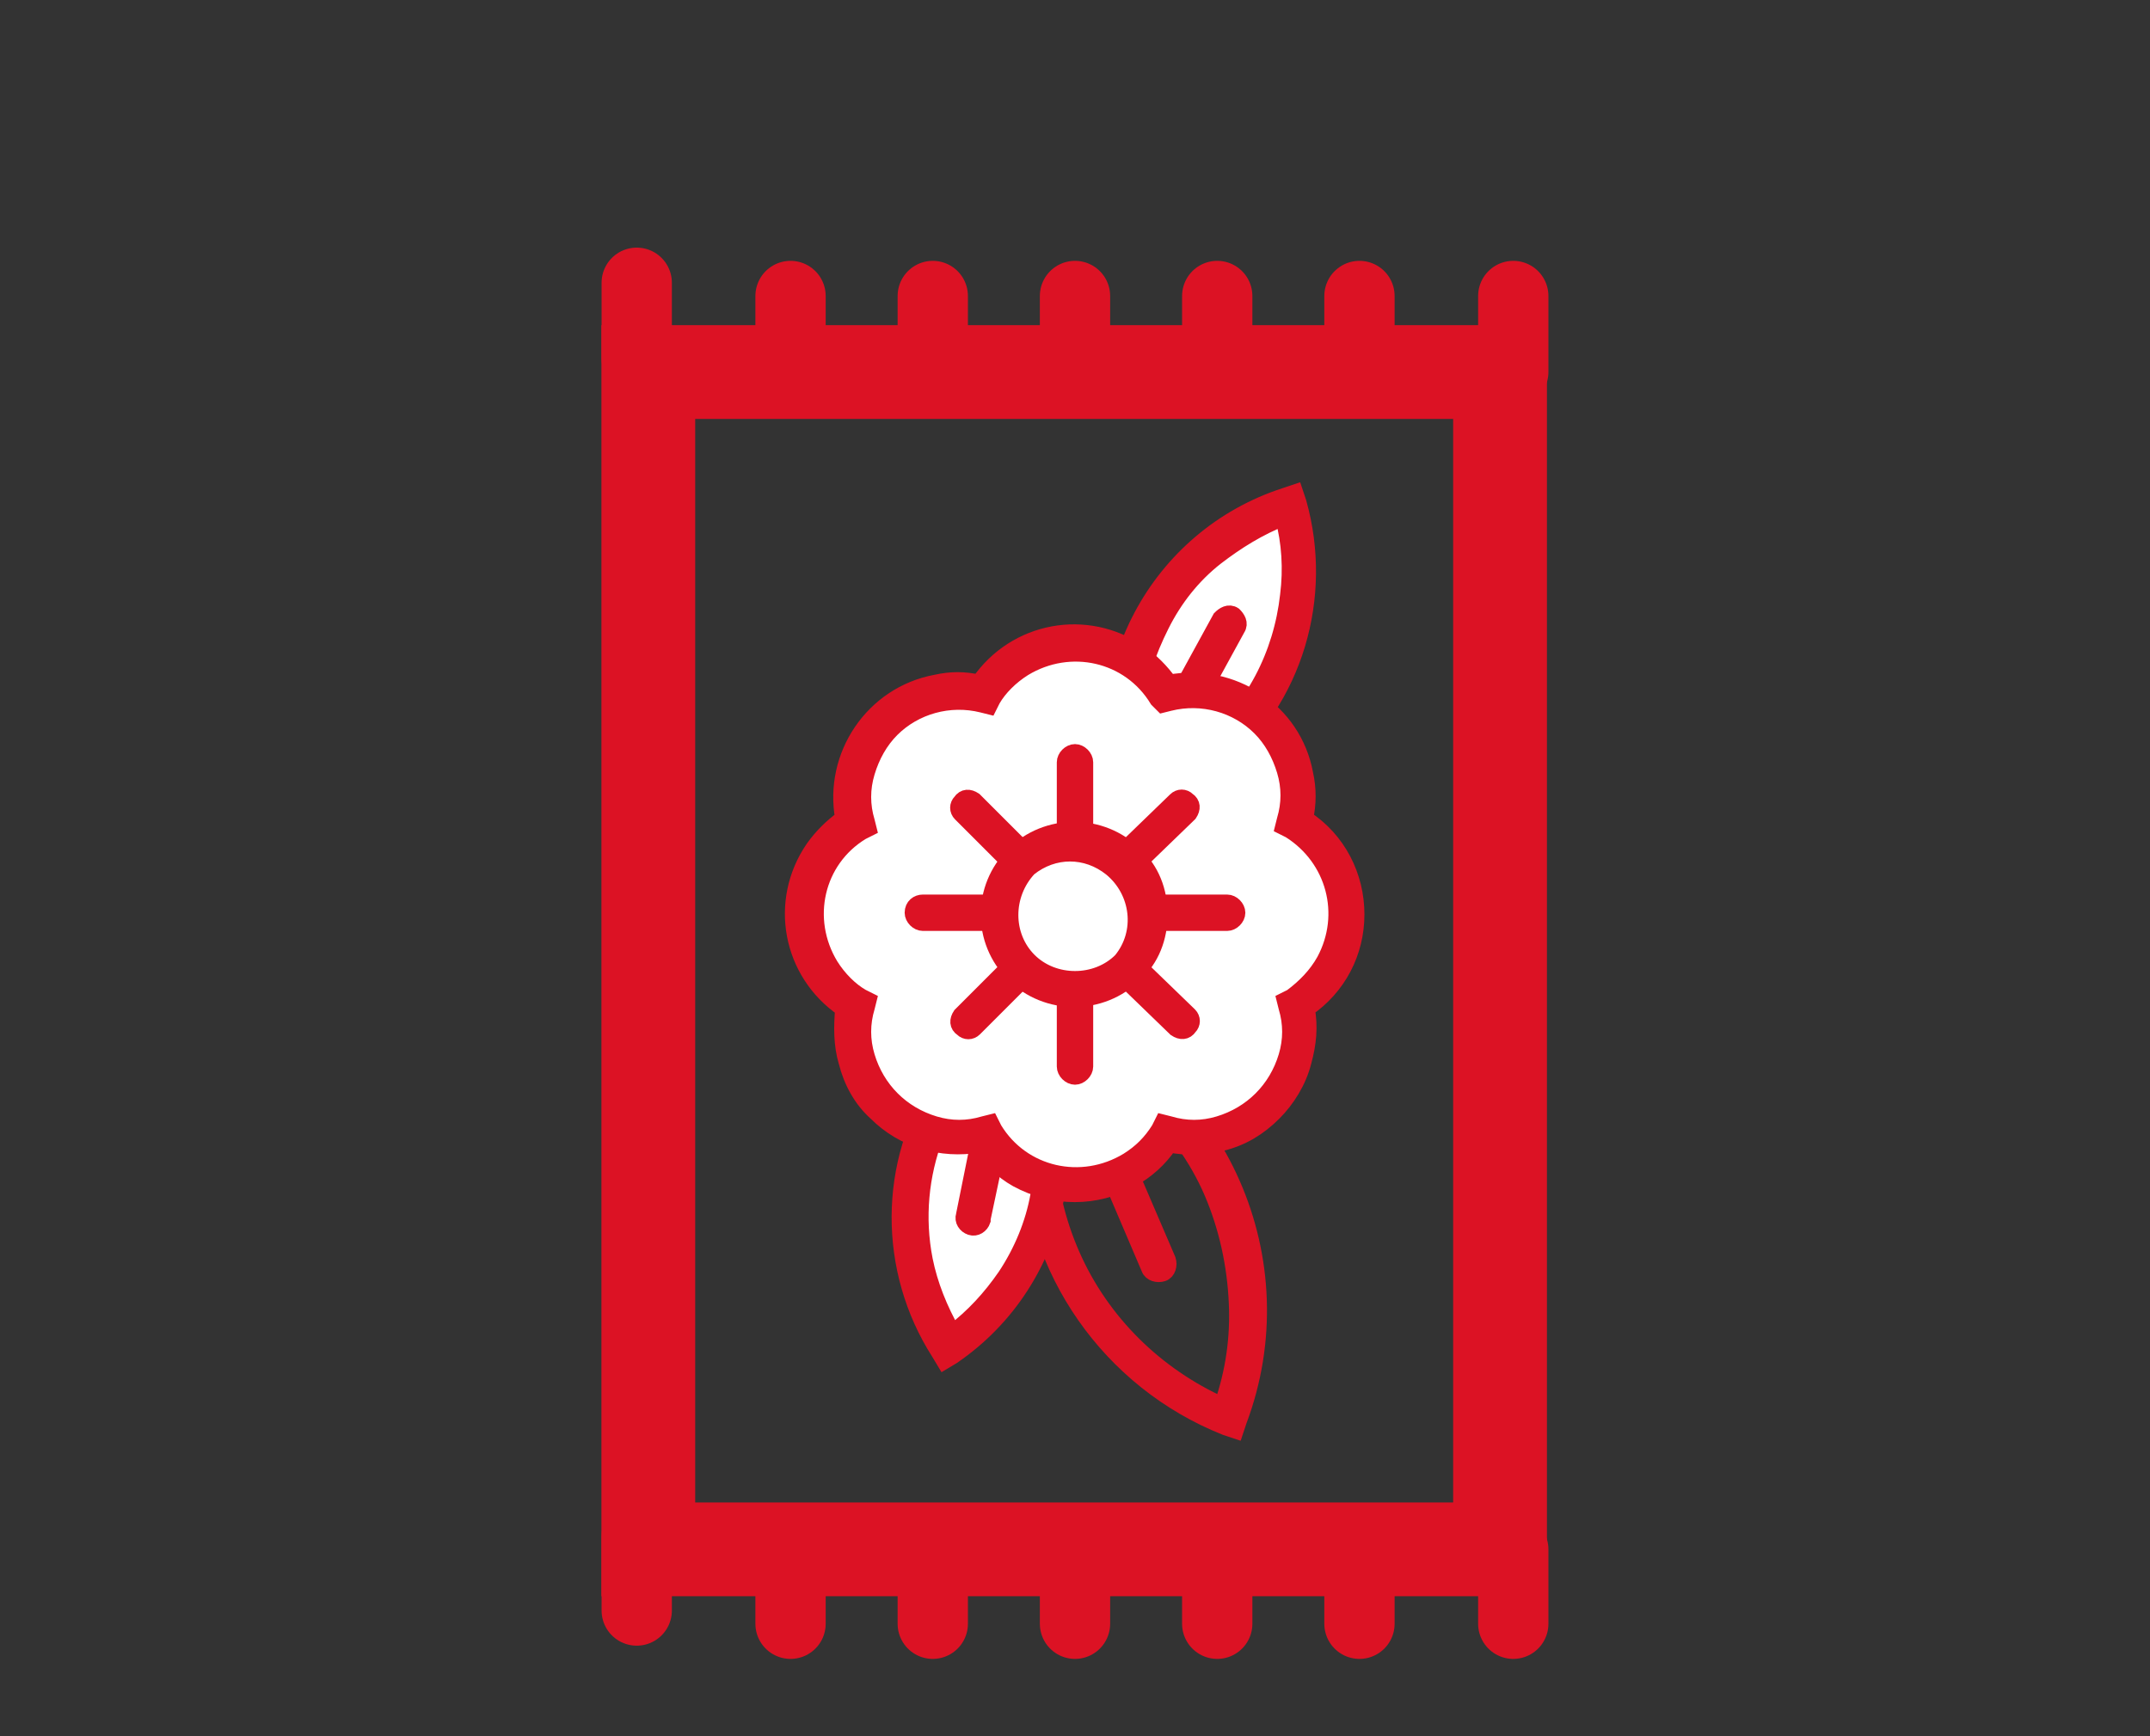 <?xml version="1.0" encoding="utf-8"?>
<!-- Generator: Adobe Illustrator 25.2.3, SVG Export Plug-In . SVG Version: 6.00 Build 0)  -->
<svg version="1.1" id="Layer_1" xmlns="http://www.w3.org/2000/svg" xmlns:xlink="http://www.w3.org/1999/xlink" x="0px" y="0px"
	 viewBox="0 0 130 105" style="enable-background:new 0 0 130 105;" xml:space="preserve">
<rect x="0" y="0" width="130" height="105" fill="#333333" stroke="none"/>
<style type="text/css">
	.st0{fill:none;stroke:#DC1224;stroke-width:5.67;stroke-miterlimit:10;}
	.st1{fill:none;stroke:#DC1224;stroke-width:4.25;stroke-linecap:round;stroke-miterlimit:10;}
	.st2{fill-rule:evenodd;clip-rule:evenodd;fill:#FFFFFF;stroke:#DC1224;stroke-miterlimit:10;}
	.st3{fill:#DC1224;stroke:#DC1224;stroke-miterlimit:10;}
</style>
<rect x="39.2" y="22.5" class="st0" width="51.5" height="71.2"/>
<line class="st1" x1="38.5" y1="17.1" x2="38.5" y2="21.7"/>
<line class="st1" x1="47.8" y1="17.9" x2="47.8" y2="22.5"/>
<line class="st1" x1="56.4" y1="17.9" x2="56.4" y2="22.5"/>
<line class="st1" x1="65" y1="17.9" x2="65" y2="22.5"/>
<line class="st1" x1="73.6" y1="17.9" x2="73.6" y2="22.5"/>
<line class="st1" x1="82.2" y1="17.9" x2="82.2" y2="22.5"/>
<line class="st1" x1="91.5" y1="17.9" x2="91.5" y2="22.5"/>
<line class="st1" x1="38.5" y1="92.9" x2="38.5" y2="97.4"/>
<line class="st1" x1="47.8" y1="93.7" x2="47.8" y2="98.2"/>
<line class="st1" x1="56.4" y1="93.7" x2="56.4" y2="98.2"/>
<line class="st1" x1="65" y1="93.7" x2="65" y2="98.2"/>
<line class="st1" x1="73.6" y1="93.7" x2="73.6" y2="98.2"/>
<line class="st1" x1="82.2" y1="93.7" x2="82.2" y2="98.2"/>
<line class="st1" x1="91.5" y1="93.7" x2="91.5" y2="98.2"/>
<path class="st2" d="M68.5,48.3c7.4-2.4,11.6-10.3,9.4-17.8C70.5,33,66.3,40.8,68.5,48.3z"/>
<path class="st3" d="M68.9,47.6c1.5-0.6,2.8-1.4,4.1-2.4c2.8-2.3,4.5-5.6,4.9-9.2c0.2-1.6,0.1-3.2-0.3-4.7c-1.5,0.6-2.8,1.4-4.1,2.4
	c-1.4,1.1-2.5,2.5-3.3,4.1c-0.8,1.6-1.4,3.3-1.6,5.1C68.4,44.4,68.5,46,68.9,47.6L68.9,47.6z M73.7,46.1c-1.5,1.2-3.2,2.2-5,2.8
	l-0.6,0.2l-0.2-0.6c-2.3-7.8,2.1-16,9.8-18.5l0.6-0.2l0.2,0.6C80.1,36.1,78.3,42.3,73.7,46.1z"/>
<path class="st3" d="M74.8,38c0.2-0.3,0-0.6-0.2-0.8c0,0,0,0,0,0c-0.3-0.2-0.6,0-0.8,0.2c0,0,0,0,0,0L68,48
	c-0.2,0.3-0.1,0.6,0.2,0.8c0.3,0.1,0.6,0,0.8-0.2L74.8,38z"/>
<path class="st3" d="M64.2,63c-1.4,4.2-1.2,8.8,0.6,12.9c1.8,4.1,5.1,7.3,9.1,9.1c0.7-2,1-4.1,0.9-6.2c-0.1-2.3-0.6-4.6-1.5-6.7
	c-0.9-2.1-2.3-4-3.9-5.6C68,65,66.2,63.8,64.2,63z M62.2,69.2c-0.1-2.5,0.3-4.9,1.2-7.2l0.2-0.6l0.6,0.2
	c9.6,3.9,14.3,14.7,10.7,24.3l-0.2,0.6l-0.6-0.2C67.1,83.5,62.4,76.8,62.2,69.2L62.2,69.2z"/>
<path class="st3" d="M69.5,76.7c0.1,0.3,0.5,0.4,0.8,0.3s0.4-0.5,0.3-0.8L64.5,62c-0.1-0.3-0.5-0.4-0.8-0.3
	c-0.3,0.1-0.4,0.4-0.3,0.7L69.5,76.7L69.5,76.7z"/>
<path class="st2" d="M61.3,61.7c-6.4,4.4-8.1,13.2-3.9,19.7C63.8,77,65.5,68.3,61.3,61.7z"/>
<path class="st3" d="M61.1,62.6c-4.2,3.2-6.2,8.5-5.2,13.6c0.3,1.5,0.9,3,1.7,4.4c1.3-1,2.3-2.1,3.2-3.4c1-1.5,1.7-3.2,2-4.9
	c0.3-1.7,0.3-3.6,0-5.3C62.5,65.4,61.9,63.9,61.1,62.6L61.1,62.6z M56.9,65.4c1.1-1.6,2.4-3,4-4.1l0.5-0.3l0.3,0.5
	c4.4,6.8,2.6,15.9-4.1,20.5l-0.5,0.3l-0.3-0.5C53.6,76.8,53.6,70.3,56.9,65.4L56.9,65.4z"/>
<path class="st3" d="M58.3,73.5c-0.1,0.3,0.1,0.6,0.4,0.7c0.3,0.1,0.6-0.1,0.7-0.4c0,0,0-0.1,0-0.1l2.5-11.8
	c0.1-0.3-0.1-0.6-0.5-0.7c-0.3-0.1-0.6,0.1-0.7,0.4L58.3,73.5z"/>
<path class="st2" d="M81.4,55.3c0,2.3-1.2,4.3-3.1,5.5c0.8,3.5-1.3,6.9-4.7,7.8c-1,0.2-2,0.2-3,0c-1.9,3-5.8,4-8.9,2.1
	c-0.9-0.5-1.6-1.3-2.1-2.1c-3.5,0.8-6.9-1.3-7.8-4.7c-0.2-1-0.2-2,0-3c-3-1.9-4-5.9-2.1-8.9c0.5-0.9,1.3-1.6,2.1-2.1
	c-0.8-3.5,1.3-6.9,4.8-7.8c1-0.2,2-0.2,3,0c1.9-3,5.9-4,8.9-2.1c0.9,0.5,1.6,1.3,2.1,2.1c3.5-0.8,6.9,1.3,7.8,4.7c0.2,1,0.2,2,0,3
	C80.2,51,81.4,53,81.4,55.3L81.4,55.3z"/>
<path class="st3" d="M82,55.3c0,2.3-1.1,4.4-3,5.7c0.2,1.1,0.1,2.1-0.2,3.2c-0.3,1.2-1,2.3-1.8,3.1c-0.9,0.9-1.9,1.5-3.1,1.8
	c-1,0.3-2.1,0.3-3.2,0.1c-0.6,0.9-1.4,1.6-2.3,2.1c-2.1,1.2-4.7,1.2-6.9,0c-0.9-0.5-1.7-1.3-2.3-2.1c-2.3,0.4-4.6-0.3-6.2-1.9
	c-0.9-0.8-1.5-1.9-1.8-3.1c-0.3-1-0.3-2.1-0.2-3.2c-3.2-2.2-4-6.5-1.8-9.7c0.5-0.7,1.1-1.3,1.8-1.8c-0.7-3.8,1.8-7.5,5.6-8.2
	c0.9-0.2,1.7-0.2,2.6,0c2.2-3.2,6.5-4,9.7-1.8c0.7,0.5,1.3,1.1,1.8,1.8c3.8-0.7,7.5,1.7,8.2,5.5c0.2,0.9,0.2,1.8,0,2.7
	C80.9,50.8,82,53,82,55.3z M80.1,58.1c1.5-2.8,0.6-6.2-2.1-7.9L77.6,50l0.1-0.4c0.3-1,0.3-2,0-3c-0.3-1-0.8-1.9-1.5-2.6
	c-1.4-1.4-3.5-2-5.5-1.5l-0.4,0.1L70,42.3c-1.7-2.8-5.3-3.6-8.1-1.9c-0.8,0.5-1.5,1.2-1.9,1.9l-0.2,0.4l-0.4-0.1
	c-2-0.5-4.1,0.1-5.5,1.5c-0.7,0.7-1.2,1.6-1.5,2.6c-0.3,1-0.3,2,0,3l0.1,0.4l-0.4,0.2c-2.8,1.7-3.6,5.3-1.9,8.1
	c0.5,0.8,1.2,1.5,1.9,1.9l0.4,0.2l-0.1,0.4c-0.3,1-0.3,2,0,3c0.6,2,2.1,3.5,4.1,4.1c1,0.3,2,0.3,3,0l0.4-0.1l0.2,0.4
	c1.7,2.8,5.3,3.6,8.1,1.9c0.8-0.5,1.4-1.1,1.9-1.9l0.2-0.4l0.4,0.1c1,0.3,2,0.3,3,0c2-0.6,3.5-2.1,4.1-4.1c0.3-1,0.3-2,0-3l-0.1-0.4
	l0.4-0.2C78.9,59.7,79.6,59,80.1,58.1L80.1,58.1z"/>
<path class="st3" d="M70.1,55.3c0,1.4-0.5,2.7-1.5,3.6l0,0c-2,2-5.3,2-7.3,0l0,0c-2-2-2-5.2,0-7.2c0,0,0,0,0,0l0,0c2-2,5.3-2,7.3,0
	C69.6,52.6,70.1,53.9,70.1,55.3z M67.8,58.1c1.4-1.7,1.1-4.2-0.6-5.6c-1.5-1.2-3.5-1.2-5,0l0,0c-1.5,1.6-1.5,4.1,0,5.6l0,0
	C63.7,59.6,66.3,59.6,67.8,58.1L67.8,58.1z"/>
<path class="st3" d="M74.2,55.8c0.3,0,0.6-0.3,0.6-0.6c0-0.3-0.3-0.6-0.6-0.6c0,0,0,0,0,0h-4.3c-0.3,0-0.6,0.2-0.6,0.6c0,0,0,0,0,0
	c0,0.3,0.3,0.6,0.6,0.6H74.2z M60.1,55.8c0.3,0,0.6-0.3,0.6-0.6c0-0.3-0.3-0.6-0.6-0.6h-4.3c-0.3,0-0.6,0.2-0.6,0.6c0,0,0,0,0,0
	c0,0.3,0.3,0.6,0.6,0.6l0,0H60.1z"/>
<path class="st3" d="M71.9,49.2c0.2-0.3,0.2-0.6-0.1-0.8c-0.2-0.2-0.5-0.2-0.7,0L68,51.4c-0.2,0.2-0.2,0.6,0,0.8
	c0.2,0.2,0.6,0.2,0.8,0L71.9,49.2L71.9,49.2z M61.9,59.2c0.2-0.3,0.2-0.6-0.1-0.8c-0.2-0.2-0.5-0.2-0.7,0l-3,3
	c-0.2,0.3-0.2,0.6,0.1,0.8c0.2,0.2,0.5,0.2,0.7,0L61.9,59.2L61.9,59.2z"/>
<path class="st3" d="M71.1,62.2c0.3,0.2,0.6,0.2,0.8-0.1c0.2-0.2,0.2-0.5,0-0.7l-3.1-3c-0.2-0.2-0.6-0.2-0.8,0
	c-0.2,0.2-0.2,0.6,0,0.8L71.1,62.2z M61.1,52.2c0.3,0.2,0.6,0.2,0.8-0.1c0.2-0.2,0.2-0.5,0-0.7l-3-3c-0.3-0.2-0.6-0.2-0.8,0.1
	c-0.2,0.2-0.2,0.5,0,0.7L61.1,52.2z"/>
<path class="st3" d="M65.6,46.1c0-0.3-0.3-0.6-0.6-0.6c-0.3,0-0.6,0.3-0.6,0.6v4.3c0,0.3,0.3,0.6,0.6,0.6c0.3,0,0.6-0.3,0.6-0.6
	V46.1z M65.6,60.2c0-0.3-0.3-0.6-0.6-0.6c-0.3,0-0.6,0.3-0.6,0.6v4.3c0,0.3,0.3,0.6,0.6,0.6c0.3,0,0.6-0.3,0.6-0.6V60.2z"/>
</svg>
